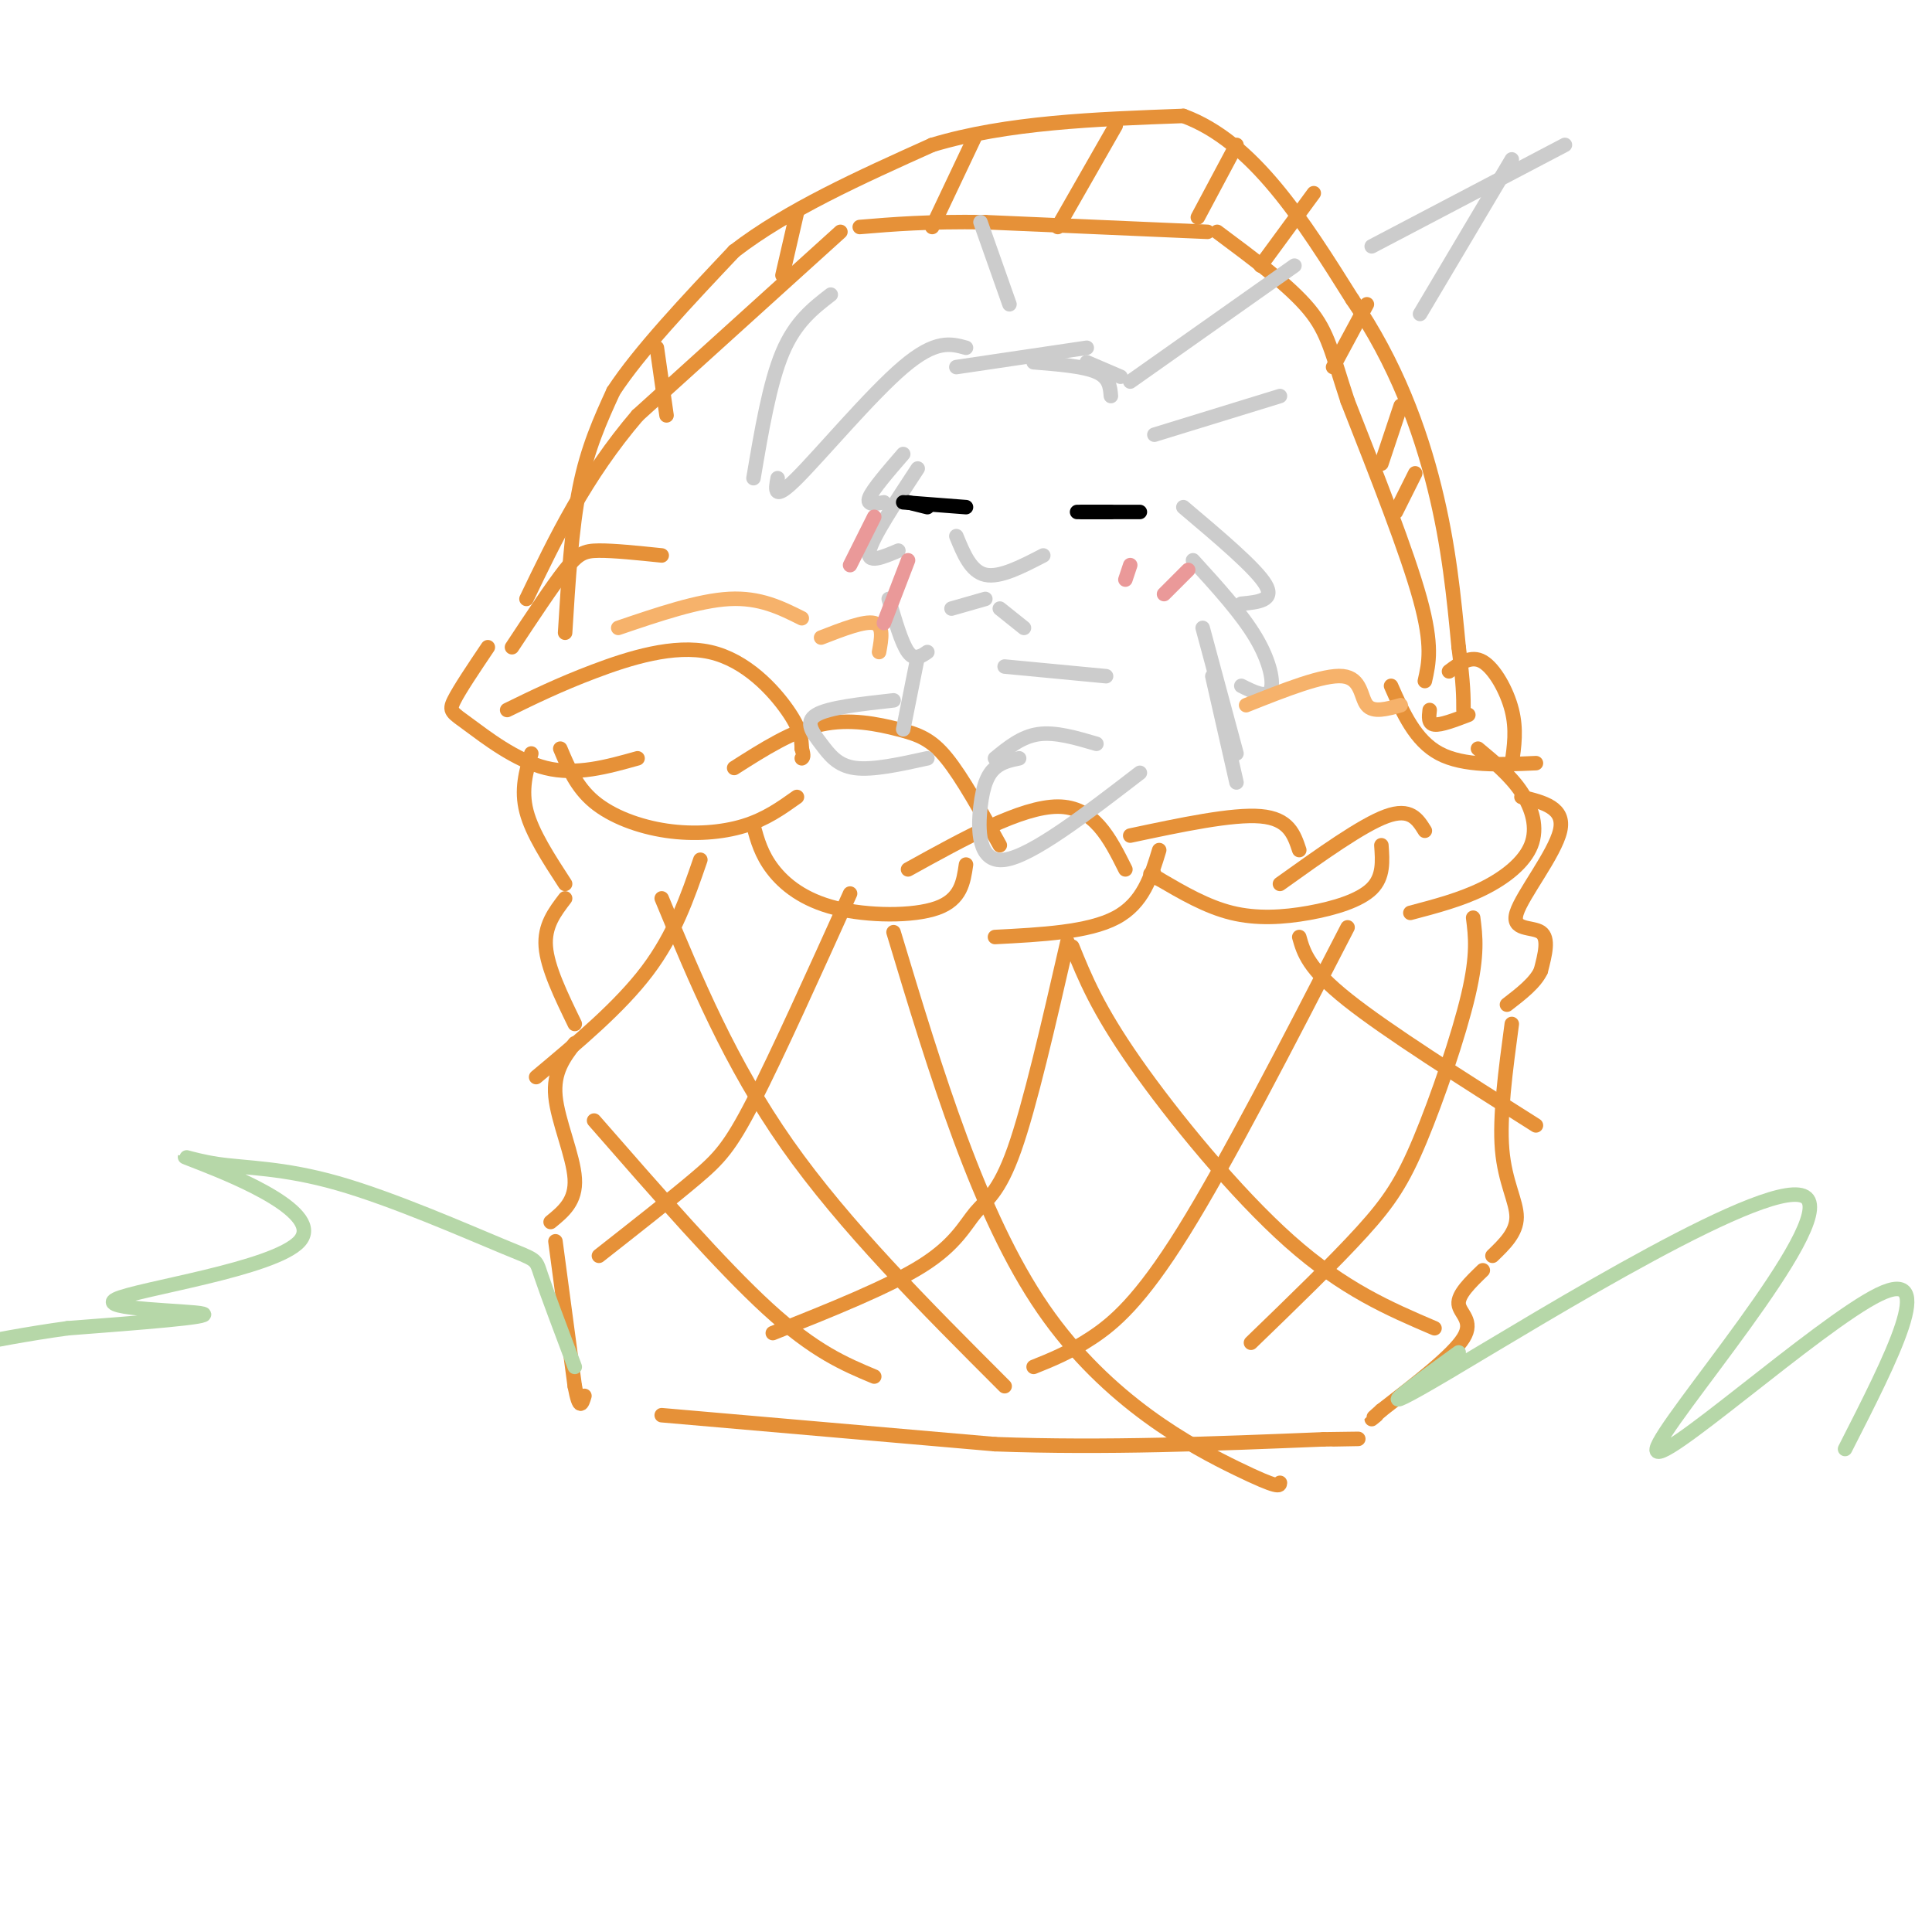 <svg viewBox='0 0 400 400' version='1.1' xmlns='http://www.w3.org/2000/svg' xmlns:xlink='http://www.w3.org/1999/xlink'><g fill='none' stroke='rgb(230,145,56)' stroke-width='3' stroke-linecap='round' stroke-linejoin='round'><path d='M105,147c5.351,-2.619 10.702,-5.238 18,-8c7.298,-2.762 16.542,-5.667 24,-4c7.458,1.667 13.131,7.905 16,12c2.869,4.095 2.935,6.048 3,8'/><path d='M166,155c0.500,1.667 0.250,1.833 0,2'/><path d='M152,159c6.030,-3.845 12.060,-7.690 18,-9c5.940,-1.310 11.792,-0.083 16,1c4.208,1.083 6.774,2.024 10,6c3.226,3.976 7.113,10.988 11,18'/><path d='M188,180c11.750,-6.500 23.500,-13.000 31,-13c7.500,0.000 10.750,6.500 14,13'/><path d='M240,176c-1.667,5.500 -3.333,11.000 -9,14c-5.667,3.000 -15.333,3.500 -25,4'/><path d='M200,179c-0.524,3.619 -1.048,7.238 -6,9c-4.952,1.762 -14.333,1.667 -21,0c-6.667,-1.667 -10.619,-4.905 -13,-8c-2.381,-3.095 -3.190,-6.048 -4,-9'/><path d='M165,165c-3.244,2.310 -6.488,4.619 -11,6c-4.512,1.381 -10.292,1.833 -16,1c-5.708,-0.833 -11.345,-2.952 -15,-6c-3.655,-3.048 -5.327,-7.024 -7,-11'/><path d='M132,157c-6.351,1.780 -12.702,3.560 -19,2c-6.298,-1.560 -12.542,-6.458 -16,-9c-3.458,-2.542 -4.131,-2.726 -3,-5c1.131,-2.274 4.065,-6.637 7,-11'/><path d='M106,134c4.156,-6.289 8.311,-12.578 11,-16c2.689,-3.422 3.911,-3.978 7,-4c3.089,-0.022 8.044,0.489 13,1'/><path d='M234,173c10.583,-2.250 21.167,-4.500 27,-4c5.833,0.500 6.917,3.750 8,7'/><path d='M265,183c8.500,-6.083 17.000,-12.167 22,-14c5.000,-1.833 6.500,0.583 8,3'/><path d='M306,155c3.369,2.798 6.738,5.595 9,9c2.262,3.405 3.417,7.417 2,11c-1.417,3.583 -5.405,6.738 -10,9c-4.595,2.262 -9.798,3.631 -15,5'/><path d='M286,175c0.238,3.280 0.476,6.560 -2,9c-2.476,2.440 -7.667,4.042 -13,5c-5.333,0.958 -10.810,1.274 -16,0c-5.190,-1.274 -10.095,-4.137 -15,-7'/><path d='M240,182c-2.667,-1.333 -1.833,-1.167 -1,-1'/><path d='M300,139c2.289,-1.711 4.578,-3.422 7,-2c2.422,1.422 4.978,5.978 6,10c1.022,4.022 0.511,7.511 0,11'/><path d='M288,142c2.500,5.667 5.000,11.333 10,14c5.000,2.667 12.500,2.333 20,2'/><path d='M117,131c0.667,-10.833 1.333,-21.667 3,-30c1.667,-8.333 4.333,-14.167 7,-20'/><path d='M127,81c5.333,-8.167 15.167,-18.583 25,-29'/><path d='M152,52c11.000,-8.500 26.000,-15.250 41,-22'/><path d='M193,30c15.500,-4.667 33.750,-5.333 52,-6'/><path d='M245,24c14.500,5.333 24.750,21.667 35,38'/><path d='M280,62c9.000,13.111 14.000,26.889 17,39c3.000,12.111 4.000,22.556 5,33'/><path d='M302,134c1.000,7.667 1.000,10.333 1,13'/><path d='M304,148c-2.833,1.083 -5.667,2.167 -7,2c-1.333,-0.167 -1.167,-1.583 -1,-3'/><path d='M295,141c0.833,-3.667 1.667,-7.333 -1,-17c-2.667,-9.667 -8.833,-25.333 -15,-41'/><path d='M279,83c-3.267,-9.889 -3.933,-14.111 -8,-19c-4.067,-4.889 -11.533,-10.444 -19,-16'/><path d='M250,48c0.000,0.000 -46.000,-2.000 -46,-2'/><path d='M204,46c-12.000,-0.167 -19.000,0.417 -26,1'/><path d='M174,48c0.000,0.000 -42.000,38.000 -42,38'/><path d='M132,86c-10.833,12.667 -16.917,25.333 -23,38'/><path d='M136,72c0.000,0.000 2.000,14.000 2,14'/><path d='M165,44c0.000,0.000 -3.000,13.000 -3,13'/><path d='M202,28c0.000,0.000 -9.000,19.000 -9,19'/><path d='M231,26c0.000,0.000 -12.000,21.000 -12,21'/><path d='M256,30c0.000,0.000 -8.000,15.000 -8,15'/><path d='M272,40c0.000,0.000 -11.000,15.000 -11,15'/><path d='M283,63c0.000,0.000 -7.000,13.000 -7,13'/><path d='M290,84c0.000,0.000 -4.000,12.000 -4,12'/><path d='M293,98c0.000,0.000 -4.000,8.000 -4,8'/><path d='M110,156c-1.083,3.750 -2.167,7.500 -1,12c1.167,4.500 4.583,9.750 8,15'/><path d='M117,186c-2.167,2.833 -4.333,5.667 -4,10c0.333,4.333 3.167,10.167 6,16'/><path d='M119,216c-2.244,2.956 -4.489,5.911 -4,11c0.489,5.089 3.711,12.311 4,17c0.289,4.689 -2.356,6.844 -5,9'/><path d='M115,257c0.000,0.000 4.000,30.000 4,30'/><path d='M119,287c1.000,5.333 1.500,3.667 2,2'/><path d='M137,293c0.000,0.000 69.000,6.000 69,6'/><path d='M206,299c22.833,0.833 45.417,-0.083 68,-1'/><path d='M274,298c11.667,-0.167 6.833,-0.083 2,0'/><path d='M315,165c4.548,1.107 9.095,2.214 8,7c-1.095,4.786 -7.833,13.250 -9,17c-1.167,3.750 3.238,2.786 5,4c1.762,1.214 0.881,4.607 0,8'/><path d='M319,201c-1.167,2.500 -4.083,4.750 -7,7'/><path d='M313,212c-1.289,9.600 -2.578,19.200 -2,26c0.578,6.800 3.022,10.800 3,14c-0.022,3.200 -2.511,5.600 -5,8'/><path d='M307,263c-2.600,2.511 -5.200,5.022 -5,7c0.200,1.978 3.200,3.422 1,7c-2.200,3.578 -9.600,9.289 -17,15'/><path d='M286,292c-3.000,2.667 -2.000,1.833 -1,1'/><path d='M305,190c0.488,3.798 0.976,7.595 -1,16c-1.976,8.405 -6.417,21.417 -10,30c-3.583,8.583 -6.310,12.738 -12,19c-5.690,6.262 -14.345,14.631 -23,23'/><path d='M279,192c-12.511,24.289 -25.022,48.578 -34,63c-8.978,14.422 -14.422,18.978 -19,22c-4.578,3.022 -8.289,4.511 -12,6'/><path d='M221,195c-3.887,16.946 -7.774,33.893 -11,43c-3.226,9.107 -5.792,10.375 -8,13c-2.208,2.625 -4.060,6.607 -11,11c-6.940,4.393 -18.970,9.196 -31,14'/><path d='M176,185c-7.556,16.733 -15.111,33.467 -20,43c-4.889,9.533 -7.111,11.867 -12,16c-4.889,4.133 -12.444,10.067 -20,16'/><path d='M145,178c-2.667,7.750 -5.333,15.500 -11,23c-5.667,7.500 -14.333,14.750 -23,22'/><path d='M269,194c0.917,3.250 1.833,6.500 10,13c8.167,6.500 23.583,16.250 39,26'/><path d='M222,196c2.600,6.422 5.200,12.844 13,24c7.800,11.156 20.800,27.044 32,37c11.200,9.956 20.600,13.978 30,18'/><path d='M185,193c8.844,29.333 17.689,58.667 31,78c13.311,19.333 31.089,28.667 40,33c8.911,4.333 8.956,3.667 9,3'/><path d='M137,186c7.083,17.083 14.167,34.167 26,51c11.833,16.833 28.417,33.417 45,50'/><path d='M123,232c13.167,15.083 26.333,30.167 36,39c9.667,8.833 15.833,11.417 22,14'/></g>
<g fill='none' stroke='rgb(204,204,204)' stroke-width='3' stroke-linecap='round' stroke-linejoin='round'><path d='M198,76c0.000,0.000 27.000,-4.000 27,-4'/><path d='M214,75c5.167,0.417 10.333,0.833 13,2c2.667,1.167 2.833,3.083 3,5'/><path d='M225,75c0.000,0.000 7.000,3.000 7,3'/><path d='M234,79c0.000,0.000 34.000,-24.000 34,-24'/><path d='M284,51c0.000,0.000 40.000,-21.000 40,-21'/><path d='M313,33c0.000,0.000 -19.000,32.000 -19,32'/><path d='M265,82c0.000,0.000 -26.000,8.000 -26,8'/><path d='M209,63c0.000,0.000 -6.000,-17.000 -6,-17'/><path d='M172,61c-3.667,2.833 -7.333,5.667 -10,12c-2.667,6.333 -4.333,16.167 -6,26'/><path d='M161,99c-0.467,2.467 -0.933,4.933 4,0c4.933,-4.933 15.267,-17.267 22,-23c6.733,-5.733 9.867,-4.867 13,-4'/><path d='M187,94c-3.167,3.667 -6.333,7.333 -7,9c-0.667,1.667 1.167,1.333 3,1'/><path d='M190,97c-4.667,7.083 -9.333,14.167 -10,17c-0.667,2.833 2.667,1.417 6,0'/><path d='M198,111c1.500,3.667 3.000,7.333 6,8c3.000,0.667 7.500,-1.667 12,-4'/><path d='M204,124c0.000,0.000 -7.000,2.000 -7,2'/><path d='M207,126c0.000,0.000 5.000,4.000 5,4'/><path d='M184,124c1.333,4.583 2.667,9.167 4,11c1.333,1.833 2.667,0.917 4,0'/><path d='M208,138c0.000,0.000 21.000,2.000 21,2'/><path d='M245,105c7.500,6.333 15.000,12.667 17,16c2.000,3.333 -1.500,3.667 -5,4'/><path d='M247,116c5.022,5.511 10.044,11.022 13,16c2.956,4.978 3.844,9.422 3,11c-0.844,1.578 -3.422,0.289 -6,-1'/><path d='M249,130c0.000,0.000 7.000,26.000 7,26'/><path d='M251,140c0.000,0.000 5.000,22.000 5,22'/><path d='M227,154c-4.250,-1.250 -8.500,-2.500 -12,-2c-3.500,0.500 -6.250,2.750 -9,5'/><path d='M211,157c-1.792,0.375 -3.583,0.750 -5,2c-1.417,1.250 -2.458,3.375 -3,8c-0.542,4.625 -0.583,11.750 5,11c5.583,-0.750 16.792,-9.375 28,-18'/><path d='M185,145c-6.756,0.750 -13.512,1.500 -16,3c-2.488,1.500 -0.708,3.750 1,6c1.708,2.250 3.345,4.500 7,5c3.655,0.500 9.327,-0.750 15,-2'/><path d='M190,136c0.000,0.000 -3.000,15.000 -3,15'/></g>
<g fill='none' stroke='rgb(246,178,107)' stroke-width='3' stroke-linecap='round' stroke-linejoin='round'><path d='M128,130c8.333,-2.833 16.667,-5.667 23,-6c6.333,-0.333 10.667,1.833 15,4'/><path d='M170,132c4.500,-1.750 9.000,-3.500 11,-3c2.000,0.500 1.500,3.250 1,6'/><path d='M258,146c8.044,-3.200 16.089,-6.400 20,-6c3.911,0.400 3.689,4.400 5,6c1.311,1.600 4.156,0.800 7,0'/></g>
<g fill='none' stroke='rgb(182,215,168)' stroke-width='3' stroke-linecap='round' stroke-linejoin='round'><path d='M119,283c-2.906,-7.720 -5.812,-15.441 -7,-19c-1.188,-3.559 -0.657,-2.957 -8,-6c-7.343,-3.043 -22.559,-9.730 -34,-13c-11.441,-3.270 -19.105,-3.123 -25,-4c-5.895,-0.877 -10.019,-2.776 -3,0c7.019,2.776 25.180,10.229 20,16c-5.180,5.771 -33.702,9.862 -38,12c-4.298,2.138 15.629,2.325 18,3c2.371,0.675 -12.815,1.837 -28,3'/><path d='M14,275c-8.500,1.167 -15.750,2.583 -23,4'/><path d='M302,280c-10.542,7.649 -21.085,15.298 -2,4c19.085,-11.298 67.796,-41.544 74,-36c6.204,5.544 -30.099,46.877 -31,52c-0.901,5.123 33.600,-25.965 46,-32c12.400,-6.035 2.700,12.982 -7,32'/></g>
<g fill='none' stroke='rgb(234,153,153)' stroke-width='3' stroke-linecap='round' stroke-linejoin='round'><path d='M234,117c0.000,0.000 -1.000,3.000 -1,3'/><path d='M246,118c0.000,0.000 -5.000,5.000 -5,5'/><path d='M181,107c0.000,0.000 -5.000,10.000 -5,10'/><path d='M188,116c0.000,0.000 -5.000,13.000 -5,13'/></g>
<g fill='none' stroke='rgb(0,0,0)' stroke-width='3' stroke-linecap='round' stroke-linejoin='round'><path d='M224,106c0.000,0.000 6.000,0.000 6,0'/><path d='M188,104c0.000,0.000 4.000,1.000 4,1'/><path d='M187,104c0.000,0.000 13.000,1.000 13,1'/><path d='M223,106c0.000,0.000 13.000,0.000 13,0'/></g>
</svg>